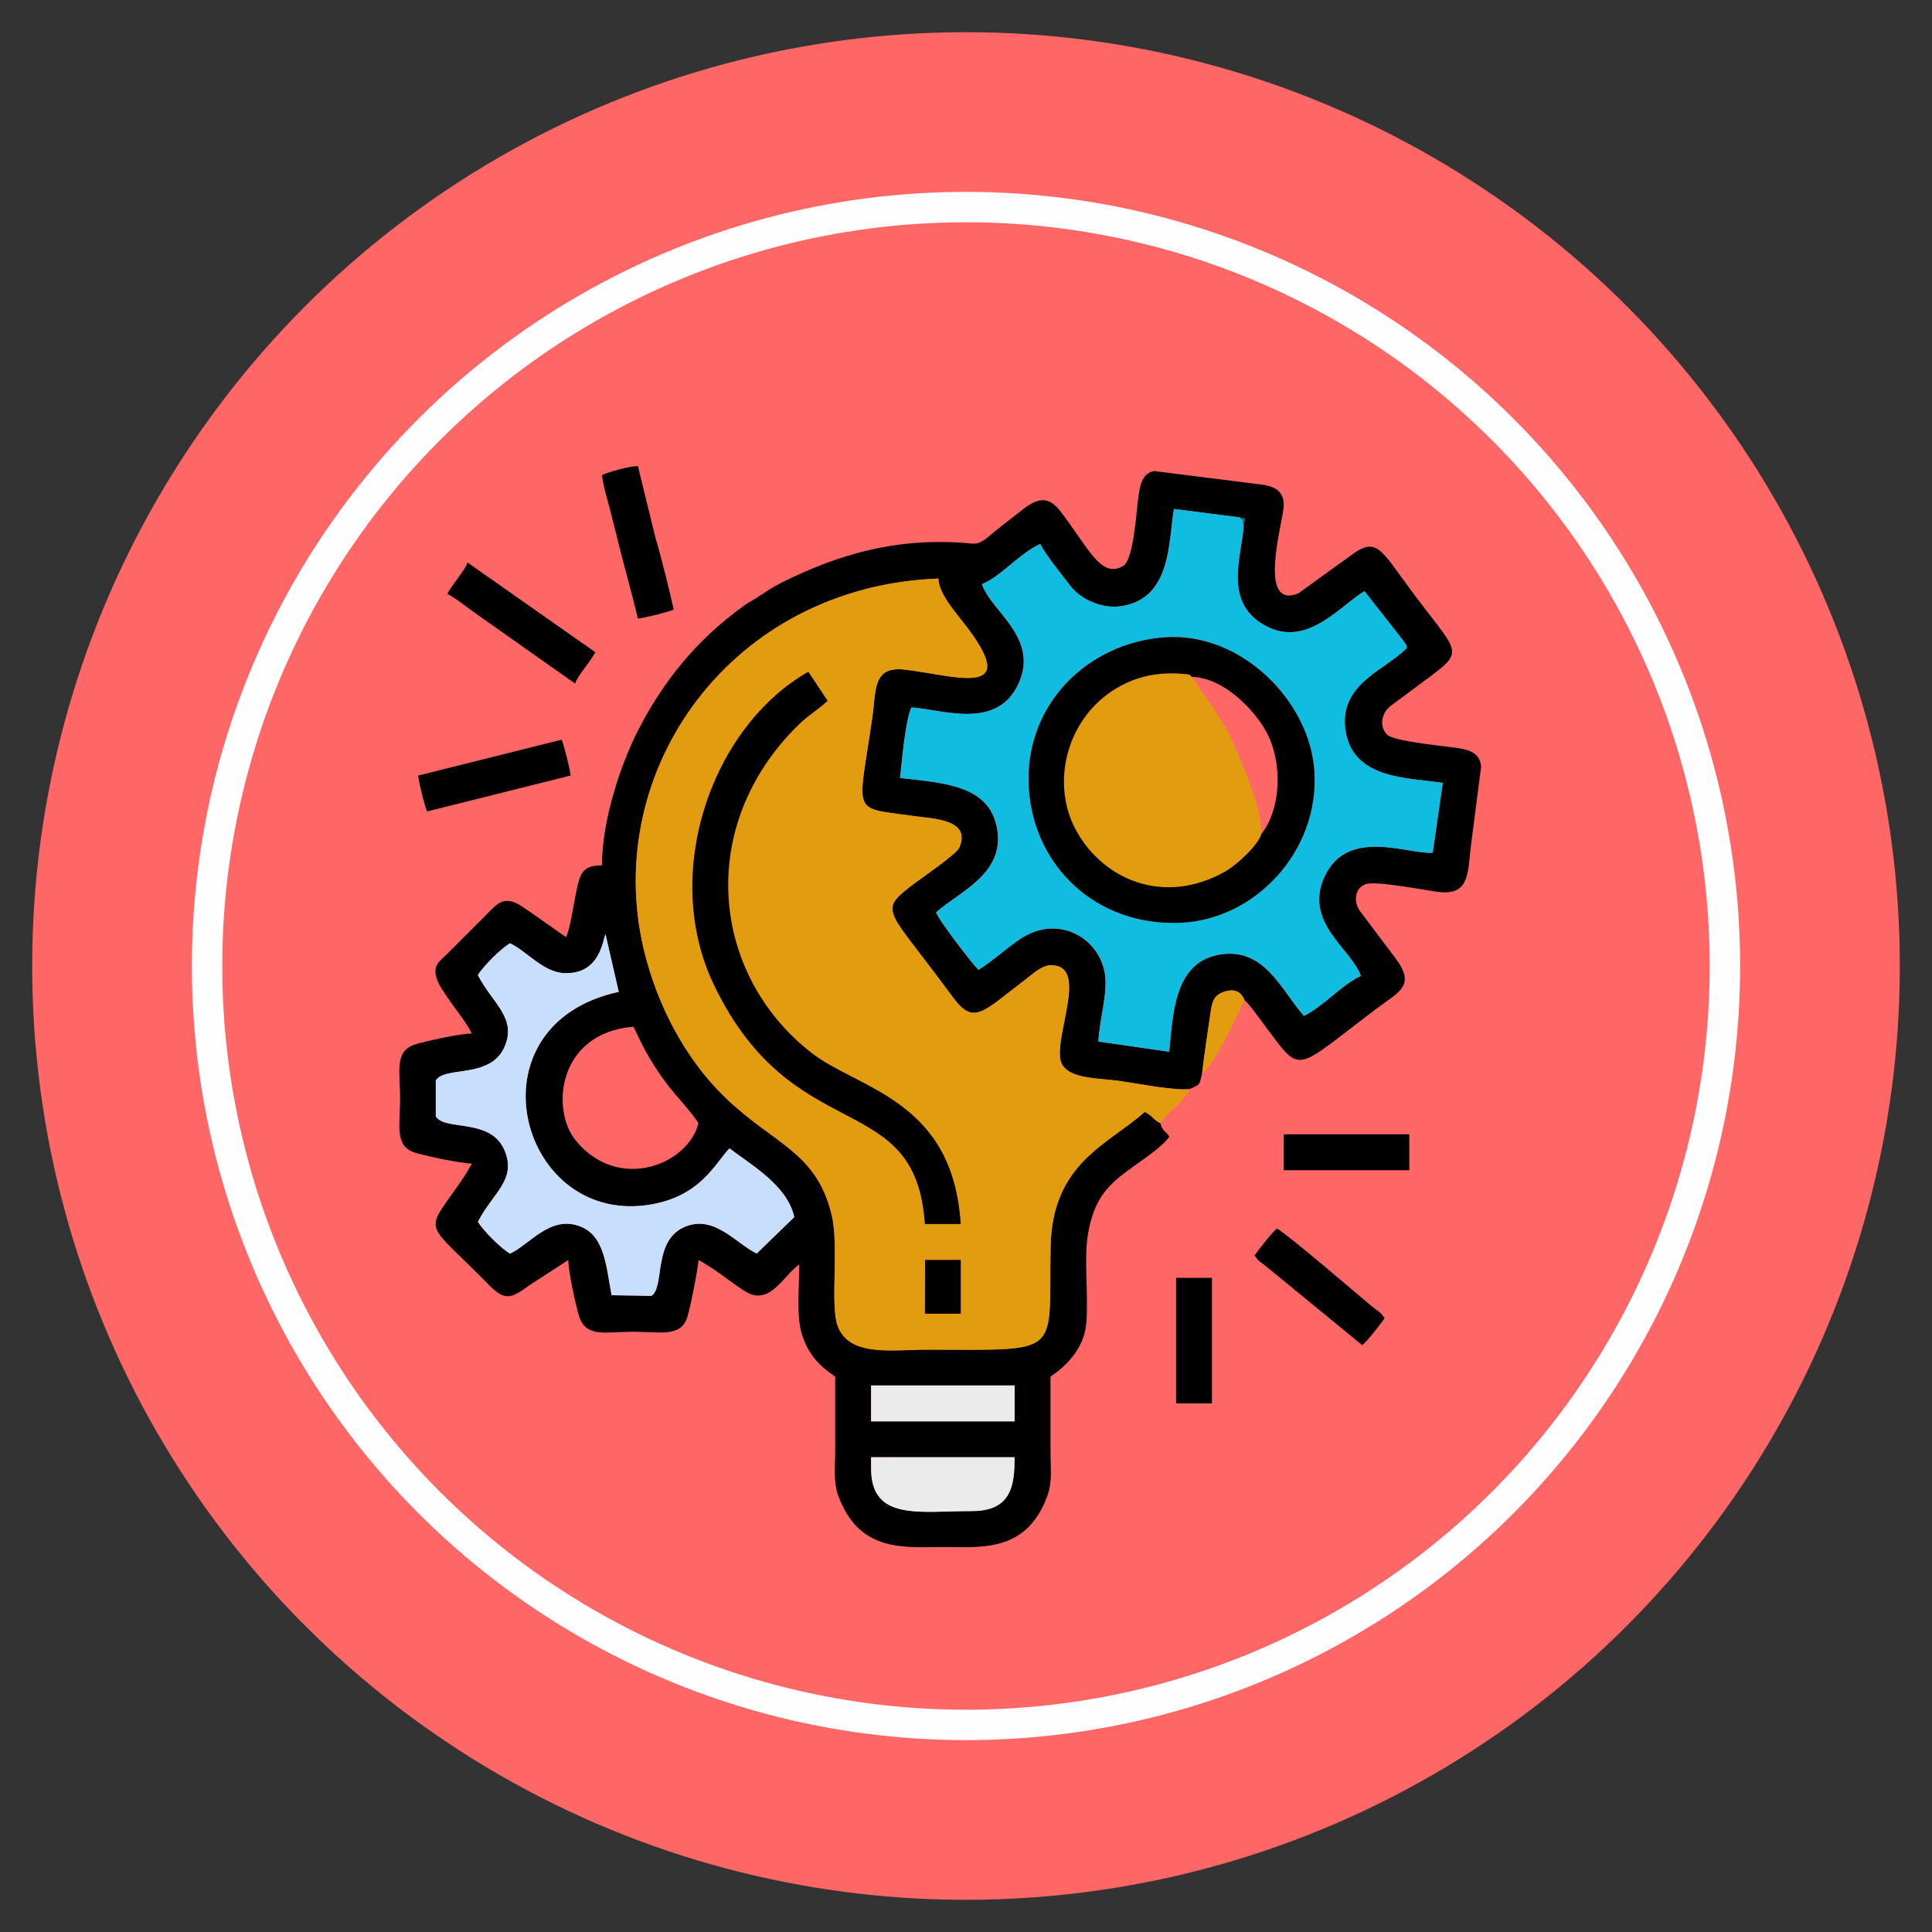 <?xml version="1.0" encoding="UTF-8"?>
<!DOCTYPE svg PUBLIC "-//W3C//DTD SVG 1.1//EN" "http://www.w3.org/Graphics/SVG/1.1/DTD/svg11.dtd">
<!-- Creator: CorelDRAW 2020 (64-Bit) -->
<svg xmlns="http://www.w3.org/2000/svg" xml:space="preserve" width="0.5in" height="0.5in" version="1.1" style="shape-rendering:geometricPrecision; text-rendering:geometricPrecision; image-rendering:optimizeQuality; fill-rule:evenodd; clip-rule:evenodd"
viewBox="0 0 500 500"
 xmlns:xlink="http://www.w3.org/1999/xlink"
 xmlns:xodm="http://www.corel.com/coreldraw/odm/2003">
 <rect x="0" y="0" width="500" height="500" fill="#333333" stroke="none"/>
 <defs>
  <style type="text/css">
   <![CDATA[
    .str0 {stroke:#FEFEFE;stroke-width:7.87;stroke-miterlimit:2.613}
    .fil0 {fill:none}
    .fil2 {fill:black}
    .fil7 {fill:#096679}
    .fil4 {fill:#10BCDF}
    .fil5 {fill:#C8DEFD}
    .fil3 {fill:#E29C10}
    .fil6 {fill:#EBEBEB}
    .fil1 {fill:#FF6666}
   ]]>
  </style>
 </defs>
 <g id="Layer_x0020_1">
  <g id="_2643073094496">
   <rect class="fil0" width="500" height="500"/>
   <circle class="fil1" cx="250" cy="250" r="241.67"/>
   <circle class="fil0 str0" cx="250" cy="250" r="196.41"/>
   <g>
    <path class="fil2" d="M225.44 377.13l37.14 0c0,7.29 -0.84,13.93 -11.03,13.93 -13.6,0 -26.11,2.62 -26.11,-11.03l0 -2.9zm0 -18.57l37.14 0 0 9.29 -37.14 0 0 -9.29zm-61.52 -92.85c1.19,2.26 2.23,4.75 3.5,6.94 5.89,10.19 9.29,11.98 13.33,18.01 -2.45,10.51 -20.52,18.17 -31.76,4.49 -6.48,-7.88 -4.74,-27.81 14.93,-29.44zm-31.92 -21.59c4.3,2.04 8.56,7.47 13.93,7.72 9.38,0.45 10.05,-8.56 10.78,-10.08l3.43 14.93c-39.12,8.53 -26.11,59.65 7.11,55.22 14.17,-1.89 17.99,-11.22 21.56,-14.7 5.74,4.38 14.94,9.56 16.76,17.77l-9.72 9.44c-5.26,-2.5 -10.93,-10.07 -18.49,-6.96 -8.56,3.52 -5.19,15.66 -8.78,17.92l-10.3 -0.18c-1.42,-7.59 -1.78,-15.47 -8.26,-17.85 -7.69,-2.82 -12.79,4.64 -18,7.09 -2.17,-1.16 -7.08,-6.06 -8.32,-8.24 3.83,-7.48 10.02,-10.75 6.94,-18.35 -3.52,-8.69 -15.49,-5.02 -17.85,-8.93l0 -9.28c2.35,-3.9 14.31,-0.26 17.88,-8.91 3.06,-7.43 -3.29,-11.12 -6.98,-18.36 1.24,-2.19 6.15,-7.08 8.32,-8.24zm188.76 -110.24l1.5 0.31 -0.46 1.73c-0.14,7.25 -6.01,20.46 6.45,26.41 10.43,4.97 18.94,-5.87 24.85,-9.34l10 12.76c1.19,1.8 0.48,0.45 1,1.88 -5.35,5.76 -17.94,9.26 -15.87,21.7 2.07,12.5 16.56,11.9 25.13,13.29l-2.61 18.06c-6.12,0.57 -22.05,-6.76 -28.02,6.24 -5.45,11.88 7.08,18.74 9.44,25.66 -4.65,2 -9.78,7.94 -14.74,10.33 -5.93,-6.71 -10.19,-17.95 -22.02,-15.83 -11.72,2.09 -11.87,15.77 -12.86,25.11l-18.3 -2.64c0.2,-5.06 2.2,-11.67 1.81,-16.46 -0.81,-9.95 -11.97,-16.97 -22.26,-9.95 -3.52,2.41 -7.06,5.64 -10.59,7.87 -1.63,-1.6 -10.41,-13.01 -10.97,-14.9 5.8,-5.2 17.83,-9.91 15.81,-21.59 -1.96,-11.27 -13.55,-11.87 -25.13,-13.18 0.48,-4.39 1.38,-15.03 2.93,-18.25 7.55,0.36 22.18,6.19 27.77,-6.27 5.31,-11.85 -7.16,-18.56 -9.51,-25.64 4.7,-1.85 9.9,-8.09 15.07,-10.4 1.37,2.76 5.81,8.28 7.98,11.06 2.23,2.86 7.69,6.02 13.48,4.96 12.46,-2.27 11.72,-16.44 13.15,-25.09l16.93 2.17zm-20.46 156.8c-1.86,-0.88 -1.97,-1.91 -4.06,-2.93 -9.45,8.45 -23.93,13.17 -24.36,34.81 -0.58,28.69 3.61,26.72 -31.93,26.72 -9.07,0 -20.39,2 -23.24,-6.34 -1.87,-5.45 0.4,-20.35 -1.42,-28.24 -3.84,-16.67 -15.04,-18.48 -27.76,-30.81 -10.33,-10.02 -17.58,-24.07 -20.94,-38.24 -10.98,-46.32 22.6,-93.9 76.23,-95.92 0.24,4.28 4.67,8.91 7.77,13.05 13.55,18.13 -4.1,11.91 -16.45,10.51 -8.32,-0.94 -7.39,5.26 -8.37,12.12 -3.72,26 -5.8,23.41 10.7,25.78 4.91,0.7 15.02,0.79 11.75,8.22 -0.69,1.58 -9.09,7.35 -11.32,9.02 -9.42,7.04 -7.7,6.44 5.39,23.89 1.51,2.01 2.87,3.85 4.46,5.98 5.37,7.19 7.81,3.33 18.35,-4.58 1.65,-1.24 4.36,-3.87 6.76,-3.92 9.93,-0.17 1.22,17.35 2.55,24.41 0.97,5.15 9.92,4.76 15.26,5.52 4.62,0.66 14,2.53 18.16,2.14 2.92,-1.3 2.47,-0.95 3.26,-3.98 0.58,-5.18 1.41,-10.26 2.14,-15.47 0.41,-2.93 0.81,-4.7 3.16,-5.6 2.87,-1.09 4.72,-0.34 5.65,1.93 1.74,1.69 2.96,3.55 4.53,5.64 10.66,14.2 7.54,13.26 30.18,-3.73 5.26,-3.94 9.8,-5.58 4.32,-12.78l-9.23 -12.26c-1.57,-2.53 -1.2,-5.71 1.54,-6.78 2.59,-1.01 15.62,1.62 18.98,2 8.38,0.94 7.37,-5.35 8.5,-13.39l2.46 -19.05c-0.35,-3.43 -2.73,-4.3 -6.23,-4.83 -3.06,-0.46 -16.33,-1.7 -18.06,-3.41 -2.24,-2.21 -1.38,-5.56 0.61,-7.28l6.33 -4.7c13.54,-10.16 12.61,-7.52 0.16,-24.13 -9.25,-12.35 -9.64,-15.58 -17.25,-9.79l-12.83 9.28c-10.87,4.51 -3.96,-18.78 -3.82,-22.51 0.13,-3.57 -1.84,-4.88 -4.88,-5.51l-28.67 -3.62c-3.18,0.64 -3.64,3.7 -4.1,6.95 -0.51,3.56 -1.15,15.92 -3.89,17.6 -5.82,3.57 -9.27,-5.21 -16.4,-14.31 -4.47,-5.7 -8.35,-1.11 -13.29,2.59 -6.14,4.61 -6.62,6.21 -9.66,5.93 -19.02,-1.81 -34.3,2.82 -48.74,9.96 -3.02,1.5 -4.27,2.48 -6.88,4.15 -1.25,0.8 -1.99,1.13 -3.22,2.01 -11.98,8.58 -21,19.56 -27.62,32.73 -4.11,8.18 -9.09,22.55 -9.09,34.44 -5.42,0 -5.72,2.51 -6.73,7.2 -0.7,3.27 -1.46,9.07 -2.56,11.37 -2.17,-1.45 -3.89,-2.74 -6.15,-4.3 -1.65,-1.15 -5.23,-3.76 -6.63,-4.43 -3.48,-1.67 -5.22,0.25 -7.11,2.19l-10.73 10.74c-2.22,2.18 -4.31,3.2 -2.51,7.43 0.65,1.54 3.19,5.1 4.35,6.69 1.75,2.41 3.04,4.06 4.4,6.63 -3,0 -12.16,2.04 -14.61,2.8 -5.55,1.71 -3.96,7.06 -3.96,14.03 0,6.67 -1.47,12.12 3.52,13.89 2.25,0.8 12.31,2.94 15.05,2.94 -1.16,2.19 -2.66,4.4 -4.06,6.38 -8.46,11.92 -7.6,8.57 8.26,24.81 4.26,4.37 5.81,3.89 10.56,0.39l10.2 -6.63c0,3.02 2.03,12.25 2.8,14.61 1.82,5.58 6.93,3.96 14.03,3.96 6.68,0 12.12,1.47 13.89,-3.52 0.64,-1.81 2.94,-12.92 2.94,-15.05 5.04,2.67 9.92,7.08 12.93,8.56 5.88,2.9 9.31,-4.8 13.19,-7.4 0,5.88 -0.87,13.56 0.77,18.39 1.72,5.11 4.57,7.99 8.52,10.63 0,6 0,11.99 0,17.99 0,7.98 -0.79,10.13 2.11,15.88 5.82,11.54 16.57,10.24 25.75,10.24 9.18,0 19.93,1.3 25.75,-10.24 2.9,-5.75 2.11,-7.9 2.11,-15.88 0,-6 0,-11.99 0,-17.99 4.28,-2.87 8.76,-7.42 9.28,-13.94 0.57,-7.24 -0.66,-16.43 0.4,-22.81 1.6,-9.61 5.41,-13.05 11.55,-17.47 2.71,-1.96 7.8,-5.29 9.53,-7.88 -1.19,-1.77 -1.74,-1.31 -2.32,-3.46z"/>
    <path class="fil3" d="M239.41 326.07l9.24 0 0 13.92 -9.28 0 0.04 -13.92zm-0.06 -9.29c-2.37,-35.69 -34.06,-19.02 -54.63,-61.99 -13.77,-28.76 -0.52,-66.73 24.47,-80.94l4.98 7.52c-2.53,2.35 -5.02,3.75 -7.6,6.28 -26.52,26.04 -22.7,64.44 3.41,84.82 12.14,9.47 36.62,12.04 38.64,44.3l-9.28 0.01zm60.96 -26.09c2.24,-3.42 5.57,-4.76 7.55,-8.81 -4.16,0.39 -13.54,-1.48 -18.16,-2.14 -5.34,-0.76 -14.29,-0.37 -15.26,-5.52 -1.33,-7.06 7.37,-24.58 -2.55,-24.41 -2.41,0.04 -5.12,2.68 -6.76,3.92 -10.54,7.91 -12.98,11.78 -18.35,4.58 -1.59,-2.13 -2.95,-3.97 -4.46,-5.98 -13.09,-17.45 -14.81,-16.85 -5.39,-23.89 2.23,-1.67 10.63,-7.44 11.32,-9.02 3.27,-7.43 -6.83,-7.52 -11.75,-8.22 -16.5,-2.37 -14.42,0.22 -10.7,-25.78 0.98,-6.87 0.05,-13.07 8.37,-12.12 12.35,1.4 30,7.62 16.45,-10.51 -3.1,-4.15 -7.53,-8.77 -7.77,-13.05 -53.63,2.02 -87.2,49.6 -76.23,95.92 3.35,14.17 10.6,28.21 20.94,38.24 12.72,12.33 23.93,14.15 27.76,30.81 1.81,7.89 -0.45,22.79 1.42,28.24 2.85,8.34 14.17,6.34 23.24,6.34 35.54,0 31.35,1.97 31.93,-26.72 0.44,-21.64 14.91,-26.36 24.36,-34.81 2.09,1.02 2.2,2.05 4.06,2.93z"/>
    <path class="fil4" d="M301.29 164.95c19.85,-1.51 37.72,16.44 38.87,34.69 1.31,20.69 -15.37,38.38 -34.67,39.17 -21.66,0.9 -37.91,-14.5 -39.21,-34.77 -1.37,-21.44 15.02,-37.57 35,-39.09zm20.52 -29.03c-0.61,-2.3 0.48,-0.55 -1.04,-2.04l-16.93 -2.17c-1.44,8.65 -0.69,22.82 -13.15,25.09 -5.79,1.06 -11.25,-2.11 -13.48,-4.96 -2.17,-2.78 -6.61,-8.3 -7.98,-11.06 -5.17,2.3 -10.37,8.55 -15.07,10.4 2.35,7.09 14.82,13.8 9.51,25.64 -5.59,12.46 -20.22,6.63 -27.77,6.27 -1.56,3.22 -2.45,13.86 -2.93,18.25 11.57,1.31 23.17,1.91 25.13,13.18 2.02,11.68 -10.01,16.39 -15.81,21.59 0.56,1.89 9.33,13.3 10.97,14.9 3.52,-2.23 7.06,-5.46 10.59,-7.87 10.28,-7.02 21.45,-0 22.26,9.95 0.39,4.8 -1.61,11.41 -1.81,16.46l18.3 2.64c0.99,-9.35 1.14,-23.02 12.86,-25.11 11.83,-2.11 16.09,9.12 22.02,15.83 4.96,-2.39 10.1,-8.34 14.74,-10.33 -2.36,-6.91 -14.89,-13.78 -9.44,-25.66 5.97,-13 21.9,-5.66 28.02,-6.24l2.61 -18.06c-8.58,-1.39 -23.06,-0.79 -25.13,-13.29 -2.07,-12.44 10.52,-15.94 15.87,-21.7 -0.52,-1.43 0.19,-0.08 -1,-1.88l-10 -12.76c-5.92,3.46 -14.43,14.31 -24.85,9.34 -12.46,-5.95 -6.59,-19.16 -6.45,-26.41z"/>
    <path class="fil5" d="M132 244.12c-2.17,1.16 -7.08,6.06 -8.32,8.24 3.69,7.24 10.04,10.94 6.98,18.36 -3.57,8.66 -15.53,5.02 -17.88,8.91l0 9.28c2.35,3.91 14.33,0.24 17.85,8.93 3.07,7.59 -3.12,10.86 -6.94,18.35 1.24,2.19 6.15,7.08 8.32,8.24 5.21,-2.45 10.32,-9.91 18,-7.09 6.48,2.38 6.84,10.26 8.26,17.85l10.3 0.18c3.59,-2.26 0.22,-14.4 8.78,-17.92 7.56,-3.11 13.24,4.46 18.49,6.96l9.72 -9.44c-1.82,-8.21 -11.03,-13.39 -16.76,-17.77 -3.57,3.48 -7.39,12.82 -21.56,14.7 -33.22,4.43 -46.23,-46.69 -7.11,-55.22l-3.43 -14.93c-0.73,1.52 -1.39,10.53 -10.78,10.08 -5.37,-0.26 -9.63,-5.69 -13.93,-7.72z"/>
    <path class="fil3" d="M326.48 215.8c-0.33,-7.67 -3.97,-15.55 -6.78,-22.31 -2.86,-6.89 -7.3,-12.37 -11.28,-18.32l-0.58 -0.59c-6.01,-0.83 -11.57,-0.05 -16.39,2.2 -15,6.99 -20.03,25.26 -12.93,38.17 7.04,12.8 22.76,19.5 38.52,10.63 3.02,-1.7 8.5,-6.72 9.44,-9.78z"/>
    <path class="fil2" d="M326.48 215.8c-0.94,3.06 -6.41,8.07 -9.44,9.78 -15.76,8.87 -31.48,2.17 -38.52,-10.63 -7.09,-12.9 -2.06,-31.18 12.93,-38.17 4.82,-2.25 10.38,-3.03 16.39,-2.2l0.58 0.59c8.26,0.19 16.22,8.5 19.35,14.31 4.24,7.87 3.8,19.86 -1.3,26.31zm-25.2 -50.85c-19.98,1.52 -36.38,17.65 -35,39.09 1.3,20.28 17.55,35.67 39.21,34.77 19.3,-0.8 35.98,-18.49 34.67,-39.17 -1.16,-18.24 -19.03,-36.2 -38.87,-34.69z"/>
    <path class="fil2" d="M239.35 316.78l9.28 -0.01c-2.02,-32.26 -26.5,-34.83 -38.64,-44.3 -26.11,-20.38 -29.93,-58.78 -3.41,-84.82 2.57,-2.53 5.07,-3.92 7.6,-6.28l-4.98 -7.52c-24.99,14.2 -38.24,52.17 -24.47,80.94 20.57,42.97 52.26,26.3 54.63,61.99z"/>
    <path class="fil6" d="M225.44 380.04c0,13.65 12.51,11.03 26.11,11.03 10.19,0 11.03,-6.64 11.03,-13.93l-37.14 0 0 2.9z"/>
    <path class="fil2" d="M115.76 153.7c2.85,1.51 5.48,3.81 8.24,5.69l24.84 17.52c0.53,-1.97 3.69,-5.22 5.22,-8.12l-33.08 -23.22c-0.53,1.98 -3.69,5.22 -5.22,8.13z"/>
    <path class="fil2" d="M155.8 122.94c0.22,2.61 1.61,7.01 2.2,9.4 0.81,3.23 1.59,6.36 2.32,9.28 1.6,6.41 3.3,12.18 4.76,18.46 1.69,-0.14 8.09,-1.75 9.29,-2.32 -1.4,-6 -2.96,-12.61 -4.71,-18.5l-4.57 -18.64c-2.41,0.06 -7.61,1.52 -9.28,2.32z"/>
    <path class="fil2" d="M108.21 200.72c0.14,1.68 1.74,8.09 2.32,9.28l37.14 -9.29c-0.14,-1.68 -1.75,-8.09 -2.32,-9.28l-37.14 9.29z"/>
    <path class="fil2" d="M324.68 324.91c1.17,1.75 1.68,1.72 3.3,3.08l24.56 20.13c1.17,-0.85 4.87,-5.57 5.8,-6.96 -1.17,-1.75 -1.67,-1.73 -3.3,-3.08 -4.1,-3.41 -21.94,-18.75 -24.56,-20.13 -1.16,0.85 -4.87,5.57 -5.8,6.96z"/>
    <polygon class="fil6" points="225.44,367.85 262.58,367.85 262.58,358.56 225.44,358.56 "/>
    <polygon class="fil2" points="304.37,363.2 313.65,363.2 313.65,330.71 304.37,330.71 "/>
    <polygon class="fil2" points="332.22,302.85 364.72,302.85 364.72,293.56 332.22,293.56 "/>
    <polygon class="fil2" points="239.37,339.99 248.65,339.99 248.65,326.07 239.41,326.07 "/>
    <path class="fil3" d="M311.11 277.89c3.81,-3.32 8.98,-14.91 10.94,-19.15 -0.93,-2.26 -2.78,-3.02 -5.65,-1.93 -2.35,0.9 -2.75,2.67 -3.16,5.6 -0.72,5.21 -1.56,10.29 -2.14,15.47z"/>
    <path class="fil7" d="M321.81 135.93l0.46 -1.73 -1.5 -0.31c1.53,1.5 0.43,-0.25 1.04,2.04z"/>
   </g>
  </g>
 </g>
</svg>
